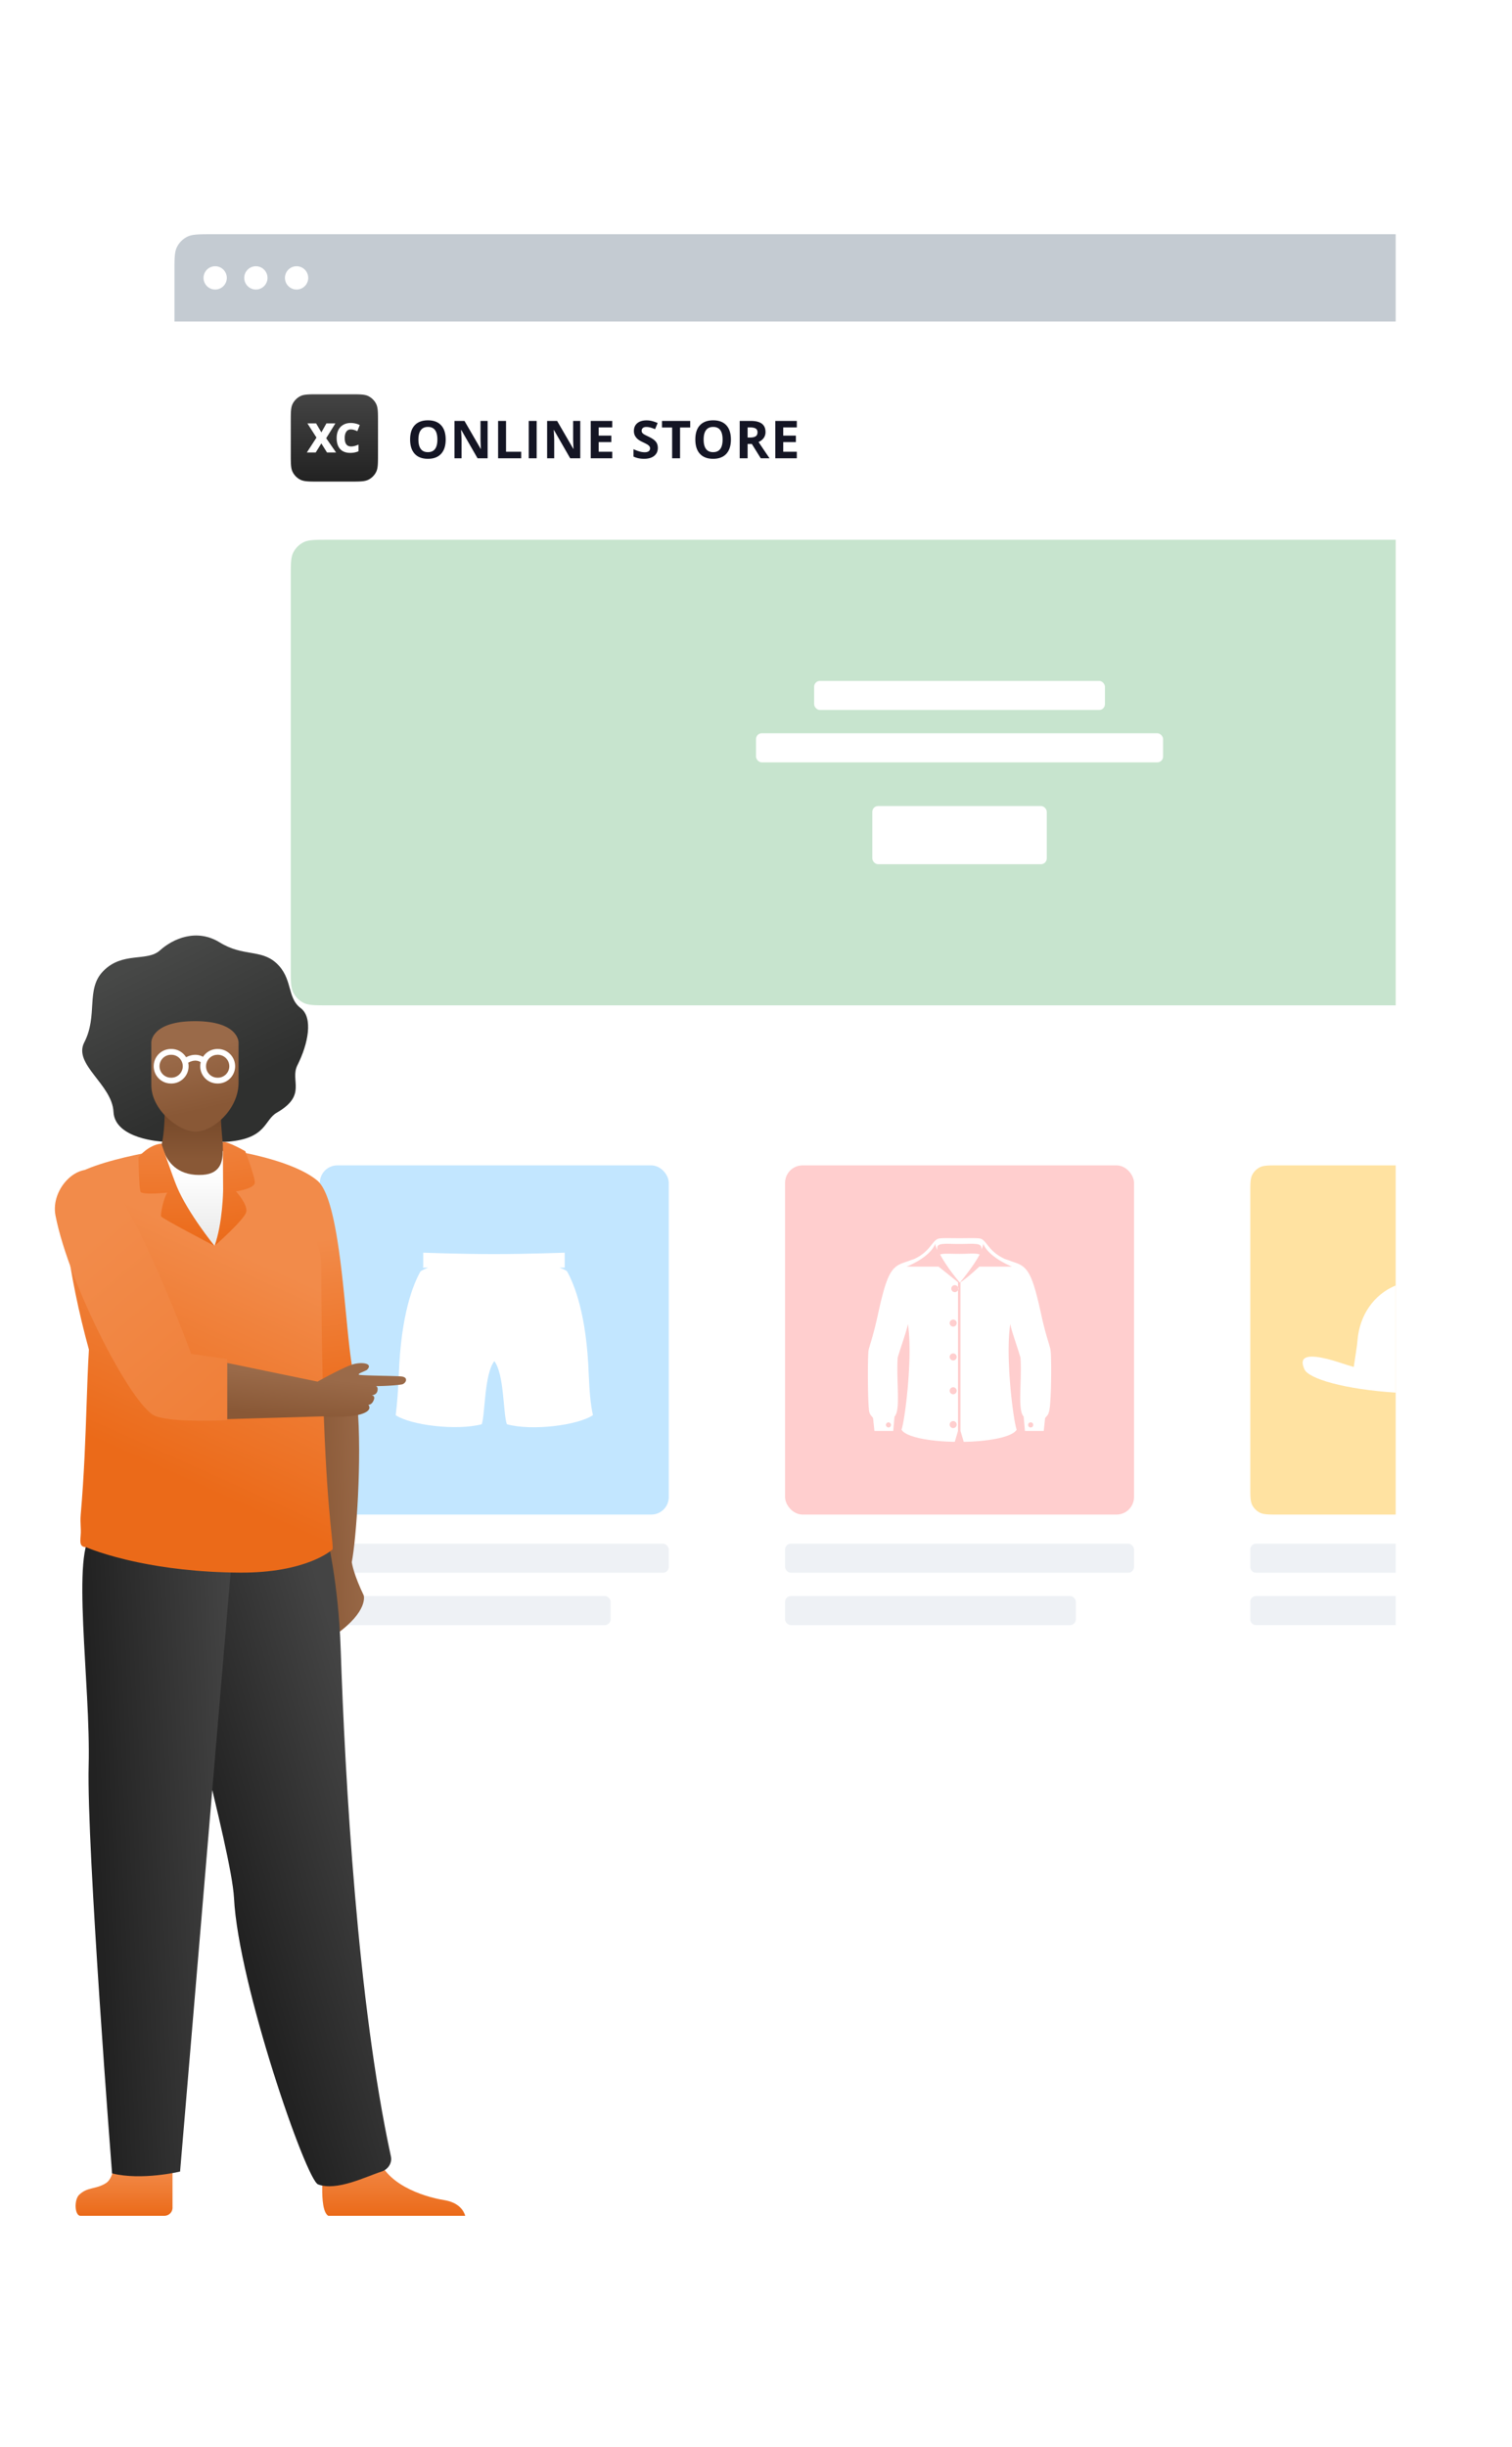 <svg width="520" height="841" viewBox="-18 -80 520 841" fill="none" xmlns="http://www.w3.org/2000/svg"><path d="M42 10.5c0-5.523 4.477-10 10-10h410v420H44a2 2 0 0 1-2-2v-408z" fill="#fff"/><path d="M82 65.1c0-3.36 0-5.04.654-6.324a6 6 0 0 1 2.622-2.622C86.56 55.5 88.24 55.5 91.6 55.5h10.8c3.36 0 5.04 0 6.324.654a5.998 5.998 0 0 1 2.622 2.622C112 60.06 112 61.74 112 65.1v10.8c0 3.36 0 5.04-.654 6.324a5.998 5.998 0 0 1-2.622 2.622c-1.284.654-2.964.654-6.324.654H91.6c-3.36 0-5.04 0-6.324-.654a6 6 0 0 1-2.622-2.622C82 80.94 82 79.26 82 75.9V65.1z" fill="url(#a)"/><path d="M97.583 75.5h-3.124l-1.948-3.124-1.928 3.124h-3.056l3.316-5.113-3.117-4.881h2.994l1.804 3.09 1.737-3.09h3.083l-3.165 5.093 3.404 4.901zm5.018-7.923c-.642 0-1.144.264-1.504.793-.36.524-.54 1.249-.54 2.174 0 1.923.732 2.885 2.195 2.885.442 0 .87-.062 1.285-.185.414-.123.831-.271 1.251-.444v2.283c-.834.37-1.778.554-2.83.554-1.509 0-2.666-.438-3.473-1.313-.802-.875-1.203-2.14-1.203-3.794 0-1.034.194-1.943.58-2.727a4.19 4.19 0 0 1 1.682-1.805c.734-.424 1.596-.636 2.584-.636 1.081 0 2.113.235 3.097.704l-.827 2.126a9.292 9.292 0 0 0-1.107-.437 3.877 3.877 0 0 0-1.19-.178z" fill="#fff"/><path d="M135.28 71.058c0 2.127-.527 3.761-1.582 4.904-1.054 1.142-2.566 1.714-4.535 1.714-1.969 0-3.48-.572-4.535-1.714-1.055-1.143-1.582-2.783-1.582-4.922s.527-3.77 1.582-4.896c1.06-1.13 2.578-1.696 4.553-1.696 1.974 0 3.483.569 4.526 1.705 1.049 1.137 1.573 2.772 1.573 4.905zm-9.378 0c0 1.435.273 2.516.818 3.243.545.726 1.359 1.09 2.443 1.09 2.174 0 3.261-1.445 3.261-4.333 0-2.895-1.081-4.342-3.243-4.342-1.084 0-1.902.366-2.452 1.099-.551.726-.827 1.807-.827 3.243zm23.801 6.442h-3.463l-5.59-9.72h-.079c.111 1.716.167 2.94.167 3.673V77.5h-2.435V64.65h3.437l5.581 9.624h.061c-.087-1.67-.131-2.85-.131-3.542V64.65h2.452V77.5zm3.603 0V64.65h2.725v10.6h5.211v2.25h-7.936zm10.538 0V64.65h2.724V77.5h-2.724zm17.718 0h-3.463l-5.59-9.72h-.079c.112 1.716.167 2.94.167 3.673V77.5h-2.434V64.65h3.436l5.581 9.624h.062c-.088-1.67-.132-2.85-.132-3.542V64.65h2.452V77.5zm11.004 0h-7.401V64.65h7.401v2.233h-4.676v2.821h4.35v2.233h-4.35v3.313h4.676v2.25zm15.67-3.568c0 1.16-.419 2.074-1.257 2.742-.832.668-1.992 1.002-3.48 1.002-1.372 0-2.584-.258-3.639-.774v-2.53c.867.386 1.599.658 2.197.817a6.566 6.566 0 0 0 1.652.237c.598 0 1.055-.115 1.372-.343.322-.228.483-.568.483-1.02 0-.252-.07-.474-.211-.668a2.287 2.287 0 0 0-.624-.57c-.27-.182-.823-.472-1.661-.87-.785-.37-1.374-.724-1.767-1.064a3.993 3.993 0 0 1-.94-1.187c-.235-.451-.352-.978-.352-1.582 0-1.137.384-2.03 1.152-2.68.773-.651 1.839-.976 3.199-.976.668 0 1.304.079 1.907.237.609.158 1.245.381 1.907.668l-.879 2.118c-.685-.281-1.254-.477-1.705-.589a5.415 5.415 0 0 0-1.318-.167c-.516 0-.911.12-1.187.36a1.19 1.19 0 0 0-.413.941c0 .24.056.451.167.633.112.176.287.349.528.519.246.164.823.462 1.731.896 1.201.574 2.025 1.151 2.47 1.732.445.574.668 1.28.668 2.118zm7.646 3.568h-2.725V66.918h-3.489V64.65h9.703v2.268h-3.489V77.5zm17.49-6.442c0 2.127-.528 3.761-1.582 4.904-1.055 1.142-2.567 1.714-4.535 1.714-1.969 0-3.481-.572-4.536-1.714-1.054-1.143-1.582-2.783-1.582-4.922s.528-3.77 1.582-4.896c1.061-1.13 2.579-1.696 4.553-1.696 1.975 0 3.484.569 4.527 1.705 1.048 1.137 1.573 2.772 1.573 4.905zm-9.378 0c0 1.435.272 2.516.817 3.243.545.726 1.36 1.09 2.444 1.09 2.173 0 3.26-1.445 3.26-4.333 0-2.895-1.081-4.342-3.243-4.342-1.084 0-1.901.366-2.452 1.099-.551.726-.826 1.807-.826 3.243zm15.126-.703h.878c.862 0 1.498-.144 1.908-.431.41-.287.615-.739.615-1.354 0-.61-.211-1.043-.633-1.3-.416-.258-1.063-.387-1.942-.387h-.826v3.472zm0 2.214V77.5h-2.725V64.65h3.744c1.746 0 3.038.32 3.876.958.838.633 1.257 1.597 1.257 2.892a3.43 3.43 0 0 1-.624 2.022c-.416.585-1.005 1.045-1.767 1.38a521.606 521.606 0 0 0 3.78 5.598h-3.024l-3.067-4.93h-1.45zm16.918 4.931h-7.4V64.65h7.4v2.233h-4.676v2.821h4.351v2.233h-4.351v3.313h4.676v2.25z" fill="#141524"/><path d="M82 118.3c0-4.48 0-6.721.872-8.432a8.002 8.002 0 0 1 3.496-3.496c1.711-.872 3.952-.872 8.432-.872H462v160H94.8c-4.48 0-6.72 0-8.432-.872a8.002 8.002 0 0 1-3.496-3.496C82 259.421 82 257.18 82 252.7V118.3z" fill="#C7E4CE"/><rect x="262" y="154" width="100" height="10" rx="2" fill="#fff"/><rect x="242" y="172" width="140" height="10" rx="2" fill="#fff"/><rect x="282" y="197" width="60" height="20" rx="2" fill="#fff"/><g filter="url(#b)"><rect x="82" y="290.5" width="140" height="180" rx="12" fill="#fff"/><rect x="92" y="430.5" width="120" height="10" rx="2" fill="#EEF1F5"/><rect x="92" y="448.5" width="100" height="10" rx="2" fill="#EEF1F5"/><rect x="92" y="300.5" width="120" height="120" rx="6" fill="#C2E6FF"/><path fill-rule="evenodd" clip-rule="evenodd" d="M184.475 372.323c-.719-20.492-4.913-30.798-7.429-35.352-.48-.599-2.637-1.318-2.637-1.318h1.798V330.5s-12.703.479-24.327.479c-11.624 0-24.327-.479-24.327-.479v4.793l-.119.36h1.797s-2.157.839-2.636 1.318c-2.517 4.434-6.711 14.86-7.43 35.352-.24 5.632-.599 10.186-1.079 14.02 5.153 3.476 20.972 5.393 29.6 3.116 1.198-3.595.839-17.136 4.314-21.69 3.475 4.554 2.996 18.095 4.314 21.69 8.628 2.397 24.447.36 29.599-3.116-.838-3.834-1.198-8.388-1.438-14.02z" fill="#fff"/></g><g filter="url(#c)"><rect x="242" y="290.5" width="140" height="180" rx="12" fill="#fff"/><rect x="252" y="430.5" width="120" height="10" rx="2" fill="#EEF1F5"/><rect x="252" y="448.5" width="100" height="10" rx="2" fill="#EEF1F5"/><rect x="252" y="300.5" width="120" height="120" rx="6" fill="#FFCECE"/><path fill-rule="evenodd" clip-rule="evenodd" d="M343.267 363.804c-.168-.798-.432-1.677-.775-2.815a108.034 108.034 0 0 1-2.186-8.262c-3.071-14.148-4.497-17.219-8.993-18.755a18.68 18.68 0 0 0-.974-.342c-.37-.124-.781-.261-1.22-.425-.249-.125-.533-.214-.833-.308-.228-.072-.465-.146-.702-.241-3.371-1.526-4.934-3.495-6.102-4.965-.847-1.066-1.485-1.87-2.453-2.054-1.051-.162-2.758-.145-4.769-.124-.716.007-1.472.014-2.25.014s-1.534-.007-2.25-.014c-2.011-.021-3.718-.038-4.769.124-1.04.189-1.713 1.03-2.599 2.136-1.17 1.461-2.71 3.385-5.956 4.883-.237.095-.474.169-.702.241-.3.094-.584.183-.833.308-.439.164-.85.301-1.22.425h-.001c-.37.123-.699.233-.973.342-4.496 1.536-5.922 4.607-8.993 18.755-1.018 4.54-1.812 7.181-2.383 9.078v.001c-.229.76-.421 1.402-.578 1.998-.439 2.084-.329 19.522.219 21.496.238.774.605 1.192.891 1.518.241.275.425.484.425.785l.439 4.168h6.471l.438-4.935c1.377-1.377 1.242-5.821 1.085-10.946v-.001c-.092-3.04-.192-6.321.012-9.343.488-1.628 1.022-3.257 1.528-4.801h.001c.857-2.616 1.636-4.991 1.981-6.715 1.754 10.967-.987 32.902-2.194 36.302 1.536 2.633 10.2 4.058 18.316 4.168l1.097-3.729v-48.417a1.193 1.193 0 0 0 0-.995v-1.696c-1.865-1.536-6.691-5.375-6.691-5.375h-10.967s8.006-3.07 9.871-7.896c0 .658.219 1.206.658 2.193v-.987c.265-1.235 2.234-1.192 5.165-1.129.711.016 1.479.033 2.293.033h.219c.811 0 1.581-.017 2.297-.033 2.958-.063 4.984-.107 5.161 1.129.11.329.11.658 0 .987.439-.987.658-1.535.658-2.193 1.864 4.716 9.871 7.896 9.871 7.896H318.81s-4.058 3.839-6.471 5.375v51.108l1.097 3.729c8.116-.11 16.67-1.535 18.206-4.168-1.207-3.4-3.949-25.335-2.194-36.302.345 1.724 1.124 4.099 1.981 6.715a198.44 198.44 0 0 1 1.529 4.801c.204 3.022.104 6.287.012 9.314-.157 5.103-.292 9.53 1.085 10.976l.438 4.935h6.471l.439-4.168c0-.289.19-.493.432-.752.308-.331.699-.751.884-1.551.877-1.974.987-19.412.548-21.496zm-31.805-21.445a1.218 1.218 0 0 0-1.097-.709c-.658 0-1.206.548-1.206 1.206 0 .658.548 1.206 1.206 1.206.482 0 .904-.293 1.097-.708v-.995zm.658-11.458h-.11c-.823 0-1.606-.015-2.334-.03-1.986-.04-3.553-.071-4.356.25 1.864 3.509 5.154 7.787 6.8 9.651 1.645-1.974 4.935-6.142 6.799-9.651-.928-.387-2.402-.337-4.267-.274-.779.026-1.627.054-2.532.054zm-25.445 58.786c0 .439.438.878.877.878a.866.866 0 0 0 .878-.878c0-.438-.439-.877-.878-.877s-.877.439-.877.877zm24.347-11.735c0-.658-.548-1.206-1.206-1.206-.658 0-1.206.548-1.206 1.206 0 .658.548 1.206 1.206 1.206.658 0 1.206-.548 1.206-1.206zm-1.206-12.832c.658 0 1.206.548 1.206 1.206 0 .658-.548 1.207-1.206 1.207a1.217 1.217 0 0 1-1.206-1.207c0-.658.548-1.206 1.206-1.206zm1.206-10.419c0-.658-.548-1.206-1.206-1.206-.658 0-1.206.548-1.206 1.206 0 .658.548 1.206 1.206 1.206.658 0 1.206-.548 1.206-1.206zm-1.206 33.67c.658 0 1.206.549 1.206 1.207s-.548 1.206-1.206 1.206a1.216 1.216 0 0 1-1.206-1.206c0-.658.548-1.207 1.206-1.207zm25.774 1.316c0 .439.329.878.878.878.548 0 .877-.439.877-.878 0-.438-.329-.877-.877-.877-.439 0-.878.329-.878.877z" fill="#fff"/></g><g filter="url(#d)"><path d="M402 309.7c0-6.721 0-10.081 1.308-12.648a11.994 11.994 0 0 1 5.244-5.244c2.567-1.308 5.927-1.308 12.648-1.308H462v180h-40.8c-6.721 0-10.081 0-12.648-1.308a11.994 11.994 0 0 1-5.244-5.244C402 461.381 402 458.021 402 451.3V309.7z" fill="#fff"/><path d="M412 432.5a2 2 0 0 1 2-2h48v10h-48a2 2 0 0 1-2-2v-6zm0 18a2 2 0 0 1 2-2h48v10h-48a2 2 0 0 1-2-2v-6z" fill="#EEF1F5"/><path d="M412 310.1c0-3.36 0-5.04.654-6.324a5.997 5.997 0 0 1 2.622-2.622c1.284-.654 2.964-.654 6.324-.654H462v120h-40.4c-3.36 0-5.04 0-6.324-.654a5.997 5.997 0 0 1-2.622-2.622C412 415.94 412 414.26 412 410.9V310.1z" fill="#FFE2A1"/><path fill-rule="evenodd" clip-rule="evenodd" d="M462 341.774c-7.507 3.068-12.403 10.184-13.121 18.735-.131 1.958-.849 6.071-1.306 9.27-3.263-.914-5.875-1.959-9.008-2.742-5.679-1.371-10.249-1.501-7.964 3.525 1.442 3.287 13.782 6.879 31.399 8.032v-36.82z" fill="#fff"/></g><path fill-rule="evenodd" clip-rule="evenodd" d="M42.9 4.812C42 6.546 42 8.824 42 13.38V30.5h420V.5H54.88c-4.556 0-6.834 0-8.568.9a8 8 0 0 0-3.411 3.412zM56 19.5a4 4 0 1 0 0-8 4 4 0 0 0 0 8zm18-4a4 4 0 1 1-8 0 4 4 0 0 1 8 0zm10 4a4 4 0 1 0 0-8 4 4 0 0 0 0 8z" fill="#C4CBD2"/><path d="M94.473 465.636c-.649.304-1.058.462-1.058.462l-6.249-75.669 16.247.841s1.063 6.606 1.5 11.573c1.624 18.512-.395 46.223-1.926 53.998.103.759.742 4.428 4.106 11.446 0 0 1.742 5.405-9.68 13.506-7.442 5.277-5.322-6.976-2.94-16.157z" fill="url(#e)"/><path d="M62.655 315.559s3.694 19.794 8.527 45.031c1.53 8.01 3.181 16.555 4.87 25.199 6.846 13.438 12.727 22.58 14.544 20.859 3.702-3.503 10.209-3.933 14.325-3.805-.437-4.967-.942-9.052-1.5-11.573a52.165 52.165 0 0 1-.641-3.624c-2.398-16.193-3.755-55.328-11.649-61.918-8.58-7.15-28.476-10.169-28.476-10.169z" fill="url(#f)"/><path d="M37.826 312.341s-16.34-.816-16.798-10.245c-.458-9.43-13.956-16.303-10.043-23.872 4.793-9.283.421-18.208 6.47-24.449 6.67-6.873 15.092-3.143 19.537-7.148 4.444-4.004 12.572-7.697 20.582-2.749 8.018 4.949 14.13 2.282 19.4 7.056 5.818 5.269 3.61 11.895 8.412 15.496 4.398 3.299 2.602 12.316-1.1 19.647-2.676 5.279 3.482 10.227-7.084 16.303-4.398 2.529-3.445 8.879-16.806 9.979-6.011.476-19.07-2.337-22.57-.018z" fill="url(#g)"/><path d="M38.59 294.23s.55 13.572-1.05 19.167l-13.616 7.754 47.64 7.127-12.986-15.745s-1.795-16.702 0-22.903c1.803-6.194-19.989 4.6-19.989 4.6z" fill="url(#h)"/><path fill-rule="evenodd" clip-rule="evenodd" d="M49.04 270.931c-15 0-14.999 7.213-14.999 7.213l-.002 14.704c0 8.843 9.715 15.985 15 16.082 6.06.105 15.008-7.587 15-16.86v-13.901l-.01-.025s.01-7.213-14.99-7.213z" fill="url(#i)"/><path d="M56.933 291.362a4.932 4.932 0 0 0 .135-9.862h-.138a4.93 4.93 0 1 0-.135 9.858l.138.004zm-16 0a4.932 4.932 0 0 0 .135-9.862h-.138a4.93 4.93 0 1 0-.135 9.858l.138.004z" stroke="#fff" stroke-width="2"/><path d="M46 284.485c.129-.09 3.238-2.18 6 .015" stroke="#fff" stroke-width="2" stroke-linecap="round" stroke-linejoin="round"/><path d="M94.878 681.492c-3.483-2.129-1.5-17.989-1.5-17.989s16.217-12.993 18.441-3.043c2.232 9.943 15.404 14.412 22.905 15.627 5.18.838 6.778 3.714 7.276 5.413H94.878v-.008z" fill="url(#j)"/><path fill-rule="evenodd" clip-rule="evenodd" d="M18.354 670.309c-3.484 2.163-6.28 1.191-9.158 3.988-1.749 1.701-1.568 7.247.525 7.203H38.59c1.618-.033 2.875-1.408 2.742-3.004v-17.711c-6.76 4.131-20.12 0-20.12 0s.626 7.362-2.857 9.524z" fill="url(#k)"/><path d="M61.29 563.604c.663 3.638 1.078 6.628 1.191 8.772 1.508 29.442 24.753 96.751 28.907 98.321 6.431 2.431 16.564-2.733 21.864-4.424 2.194-.702 3.68-2.921 3.19-5.171-11.513-52.981-15.743-129.273-17.281-174.44-.776-22.753-4.674-38.463-4.674-38.463s-56.682-15.144-57.022 4.016c-.301 16.94 18.766 83.426 23.825 111.389z" fill="url(#l)"/><path d="M62.466 446.757L43.934 666.28s-13.157 3.178-23.395.634c0 0-8.776-112.203-8.045-140.166.731-27.962-6.296-74.82 1.606-79.991 7.901-5.156 48.366 0 48.366 0z" fill="url(#m)"/><path d="M56.448 358.466l20.172-27.375s-13.423-15.54-13.958-15.54l-4.084.008c0 2.725-.214 7.76-6.826 8.191-7.84.513-11.687-3.62-13.344-7.867 0-.052-5.037.884-6.5 3.02-3.913 5.715-5.717 15.357-5.717 15.357l30.257 24.206z" fill="url(#n)"/><path d="M29.555 456.941c-11.738-2.439-18.019-5.255-18.019-5.255-2.105-.031-1.976-1.687-1.82-3.702.03-.396.062-.806.078-1.22.024-.66-.01-1.39-.046-2.18-.056-1.207-.119-2.553.009-3.995 1.201-13.86 1.63-26.414 2.016-37.73.232-6.794.449-13.141.808-19.057C5.57 358.513 1.24 328.646 6.5 324.663c5.368-4.061 17.99-6.953 24.202-8.176.121-.018.212.099.28.323.091-.14.182-.276.27-.406 13.858 23.516 24.542 31.775 24.542 31.775 7.615-7.413 6.861-32.62 6.861-32.62l.007-.008c.536 0 29.812 20.368 29.834 39.302.069 59.367 2.604 83.564 3.564 92.732.412 3.933.535 5.099.048 5.09 0 0-8.693 7.919-31.644 7.776-14.43-.091-26.177-1.698-34.907-3.51z" fill="url(#o)"/><path d="M55.794 348.179s-18.12-9.429-18.388-10.169c-.268-.739.895-6.462 2.155-8.153 0 0-8.702.951-9.24-.317-.536-1.268-.715-11.86-.715-11.86s3.408-4.235 7.896-4.658c0 0 3.926 11.498 5.383 14.933 3.85 9.104 12.909 20.224 12.909 20.224z" fill="url(#p)"/><path d="M58.737 329.086s-.124 11.099-2.945 19.093c0 0 10.212-8.992 10.87-11.627.657-2.635-3.522-7.115-3.522-7.115s6.604-.909 6.511-3.14c-.093-2.23-3.286-10.658-3.286-10.658s-6.165-3.517-7.728-3.18l.1 16.627z" fill="url(#q)"/><path d="M52.812 407.916V386.88l38.403 7.935s7.782-4.391 11.738-5.8c3.094-1.103 7.757-.588 5.172 1.822-1.61.82-2.99 1.171-2.702 1.591.246.36 12.861.378 14.713.619 2.57.335 1.374 2.518.036 2.733-3.702.595-9.583.582-9.583.582s1.56-.423 1.246 1.481c-.314 1.903-2.475 1.647-2.475 1.647s1.917-.226 1.178 1.654c-.69 1.756-1.851 1.623-1.851 1.623s.565.667.268 1.422c-.476 1.212-3.112 2.402-8.576 2.642a68.997 68.997 0 0 1-7.31-.074l-.001-.007-40.256 1.166z" fill="url(#r)"/><path d="M35.377 406.619c6.166 2.444 24.783 1.441 24.783 1.441v-21.036l-12.391-1.729s-20.172-55.04-31.699-62.244c-6.95-4.344-16.805 5.363-14.984 14.696 4.61 23.63 26.295 65.702 34.291 68.872z" fill="url(#s)"/><defs><filter id="b" x="42" y="270.5" width="220" height="260" filterUnits="userSpaceOnUse" color-interpolation-filters="sRGB"><feFlood flood-opacity="0" result="BackgroundImageFix"/><feColorMatrix in="SourceAlpha" values="0 0 0 0 0 0 0 0 0 0 0 0 0 0 0 0 0 0 127 0" result="hardAlpha"/><feOffset dy="20"/><feGaussianBlur stdDeviation="20"/><feComposite in2="hardAlpha" operator="out"/><feColorMatrix values="0 0 0 0 0 0 0 0 0 0 0 0 0 0 0 0 0 0 0.08 0"/><feBlend in2="BackgroundImageFix" result="effect1_dropShadow_9_4422"/><feBlend in="SourceGraphic" in2="effect1_dropShadow_9_4422" result="shape"/></filter><filter id="c" x="202" y="270.5" width="220" height="260" filterUnits="userSpaceOnUse" color-interpolation-filters="sRGB"><feFlood flood-opacity="0" result="BackgroundImageFix"/><feColorMatrix in="SourceAlpha" values="0 0 0 0 0 0 0 0 0 0 0 0 0 0 0 0 0 0 127 0" result="hardAlpha"/><feOffset dy="20"/><feGaussianBlur stdDeviation="20"/><feComposite in2="hardAlpha" operator="out"/><feColorMatrix values="0 0 0 0 0 0 0 0 0 0 0 0 0 0 0 0 0 0 0.08 0"/><feBlend in2="BackgroundImageFix" result="effect1_dropShadow_9_4422"/><feBlend in="SourceGraphic" in2="effect1_dropShadow_9_4422" result="shape"/></filter><filter id="d" x="362" y="270.5" width="140" height="260" filterUnits="userSpaceOnUse" color-interpolation-filters="sRGB"><feFlood flood-opacity="0" result="BackgroundImageFix"/><feColorMatrix in="SourceAlpha" values="0 0 0 0 0 0 0 0 0 0 0 0 0 0 0 0 0 0 127 0" result="hardAlpha"/><feOffset dy="20"/><feGaussianBlur stdDeviation="20"/><feComposite in2="hardAlpha" operator="out"/><feColorMatrix values="0 0 0 0 0 0 0 0 0 0 0 0 0 0 0 0 0 0 0.08 0"/><feBlend in2="BackgroundImageFix" result="effect1_dropShadow_9_4422"/><feBlend in="SourceGraphic" in2="effect1_dropShadow_9_4422" result="shape"/></filter><linearGradient id="a" x1="97" y1="85.5" x2="97" y2="55.5" gradientUnits="userSpaceOnUse"><stop stop-color="#222"/><stop offset="1" stop-color="#444"/></linearGradient><linearGradient id="e" x1="88.5" y1="416.75" x2="108.5" y2="416" gradientUnits="userSpaceOnUse"><stop stop-color="#895836"/><stop offset="1" stop-color="#9A6A49"/></linearGradient><linearGradient id="f" x1="93.333" y1="345.787" x2="101.856" y2="404.792" gradientUnits="userSpaceOnUse"><stop stop-color="#F28B4A"/><stop offset="1" stop-color="#EB6A19"/></linearGradient><linearGradient id="g" x1="48.719" y1="241.706" x2="79.231" y2="303.644" gradientUnits="userSpaceOnUse"><stop stop-color="#474847"/><stop offset=".766" stop-color="#2F302F"/></linearGradient><linearGradient id="h" x1="47.745" y1="304.012" x2="47.745" y2="318.307" gradientUnits="userSpaceOnUse"><stop stop-color="#76492A"/><stop offset="1" stop-color="#895836"/></linearGradient><linearGradient id="i" x1="55.154" y1="300.565" x2="50.63" y2="280.573" gradientUnits="userSpaceOnUse"><stop stop-color="#895836"/><stop offset="1" stop-color="#9A6A49"/></linearGradient><linearGradient id="j" x1="117.408" y1="661.843" x2="117.408" y2="681.5" gradientUnits="userSpaceOnUse"><stop stop-color="#F28B4A"/><stop offset="1" stop-color="#EB6A19"/></linearGradient><linearGradient id="k" x1="24.673" y1="665.075" x2="24.673" y2="681.5" gradientUnits="userSpaceOnUse"><stop stop-color="#F28B4A"/><stop offset="1" stop-color="#EB6A19"/></linearGradient><linearGradient id="l" x1="57.312" y1="556.927" x2="113.793" y2="540.587" gradientUnits="userSpaceOnUse"><stop stop-color="#222"/><stop offset="1" stop-color="#444"/></linearGradient><linearGradient id="m" x1="15.24" y1="544.621" x2="65.381" y2="542.316" gradientUnits="userSpaceOnUse"><stop stop-color="#222"/><stop offset="1" stop-color="#444"/></linearGradient><linearGradient id="n" x1="51.405" y1="322.734" x2="51.405" y2="350.398" gradientUnits="userSpaceOnUse"><stop stop-color="#fff"/><stop offset="1" stop-color="#E6E6E6"/></linearGradient><linearGradient id="o" x1="50.295" y1="344.058" x2="17.834" y2="416.388" gradientUnits="userSpaceOnUse"><stop stop-color="#F28B4A"/><stop offset="1" stop-color="#EB6A19"/></linearGradient><linearGradient id="p" x1="48.633" y1="298.127" x2="49.445" y2="347.987" gradientUnits="userSpaceOnUse"><stop stop-color="#F28B4A"/><stop offset="1" stop-color="#EB6A19"/></linearGradient><linearGradient id="q" x1="61.882" y1="297.087" x2="68.81" y2="346.486" gradientUnits="userSpaceOnUse"><stop stop-color="#F28B4A"/><stop offset="1" stop-color="#EB6A19"/></linearGradient><linearGradient id="r" x1="82.25" y1="407.25" x2="83.801" y2="392.75" gradientUnits="userSpaceOnUse"><stop stop-color="#895836"/><stop offset="1" stop-color="#9A6A49"/></linearGradient><linearGradient id="s" x1="16.105" y1="344.058" x2="154.136" y2="507.16" gradientUnits="userSpaceOnUse"><stop stop-color="#F28B4A"/><stop offset="1" stop-color="#EB6A19"/></linearGradient></defs></svg>